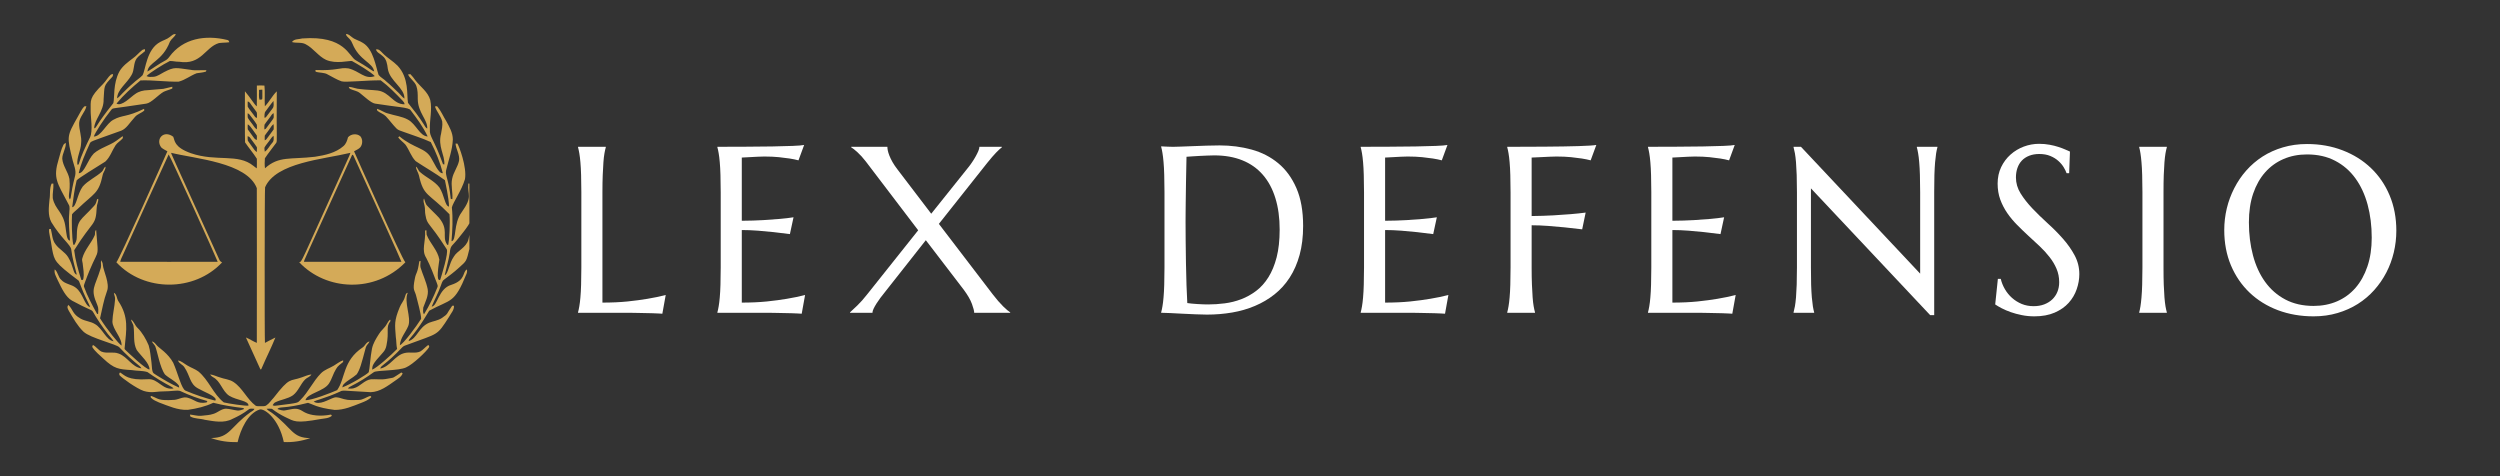 <svg xmlns="http://www.w3.org/2000/svg" xmlns:xlink="http://www.w3.org/1999/xlink" width="1050" zoomAndPan="magnify" viewBox="0 0 787.5 150" height="200" preserveAspectRatio="xMidYMid meet" version="1.0"><rect x="0" y="0" width="787.5" height="150" fill="#333333" stroke="none"/><defs><g/><clipPath id="4c856b7d70"><path d="M 15 10.562 L 147.859 10.562 L 147.859 140 L 15 140 Z M 15 10.562 " clip-rule="nonzero"/></clipPath></defs><g fill="#ffffff" fill-opacity="1"><g transform="translate(176.859, 98.523)"><g><path d="M 12.906 -3.203 C 15.77 -3.203 18.406 -3.32 20.812 -3.562 C 23.219 -3.812 25.32 -4.094 27.125 -4.406 C 29.207 -4.75 31.113 -5.148 32.844 -5.609 L 31.781 0.297 C 31.488 0.266 31.051 0.238 30.469 0.219 C 29.883 0.195 29.234 0.172 28.516 0.141 C 27.805 0.117 27.055 0.102 26.266 0.094 C 25.473 0.082 24.723 0.066 24.016 0.047 C 23.316 0.035 22.691 0.023 22.141 0.016 C 21.598 0.004 21.203 0 20.953 0 L 5.219 0 L 5.219 -0.141 C 5.363 -0.648 5.5 -1.281 5.625 -2.031 C 5.758 -2.789 5.875 -3.727 5.969 -4.844 C 6.07 -5.969 6.145 -7.301 6.188 -8.844 C 6.238 -10.383 6.266 -12.188 6.266 -14.25 L 6.266 -37.984 C 6.266 -40.047 6.238 -41.848 6.188 -43.391 C 6.145 -44.941 6.07 -46.281 5.969 -47.406 C 5.875 -48.539 5.758 -49.484 5.625 -50.234 C 5.5 -50.984 5.363 -51.613 5.219 -52.125 L 5.219 -52.281 L 13.969 -52.281 L 13.969 -52.125 C 13.82 -51.613 13.68 -50.984 13.547 -50.234 C 13.41 -49.484 13.301 -48.539 13.219 -47.406 C 13.133 -46.281 13.062 -44.941 13 -43.391 C 12.938 -41.848 12.906 -40.047 12.906 -37.984 Z M 12.906 -3.203 "/></g></g></g><g fill="#ffffff" fill-opacity="1"><g transform="translate(220.758, 98.523)"><g><path d="M 5.219 -52.281 C 8.25 -52.281 11.266 -52.289 14.266 -52.312 C 17.266 -52.332 20.016 -52.359 22.516 -52.391 C 25.023 -52.43 27.164 -52.488 28.938 -52.562 C 30.719 -52.633 31.922 -52.734 32.547 -52.859 L 30.766 -48.016 C 29.961 -48.234 29.023 -48.426 27.953 -48.594 C 27.035 -48.738 25.91 -48.879 24.578 -49.016 C 23.254 -49.148 21.734 -49.219 20.016 -49.219 C 19.43 -49.219 18.734 -49.195 17.922 -49.156 C 17.109 -49.125 16.32 -49.082 15.562 -49.031 C 14.688 -48.977 13.801 -48.93 12.906 -48.891 L 12.906 -28.984 C 15.406 -29.004 17.66 -29.07 19.672 -29.188 C 21.691 -29.312 23.41 -29.438 24.828 -29.562 C 26.473 -29.707 27.93 -29.879 29.203 -30.078 L 28.062 -24.781 C 26.383 -25 24.672 -25.207 22.922 -25.406 C 21.422 -25.57 19.781 -25.723 18 -25.859 C 16.227 -25.992 14.531 -26.062 12.906 -26.062 L 12.906 -3.203 C 15.77 -3.203 18.406 -3.32 20.812 -3.562 C 23.219 -3.812 25.32 -4.094 27.125 -4.406 C 29.207 -4.75 31.113 -5.148 32.844 -5.609 L 31.781 0.297 C 31.488 0.266 31.051 0.238 30.469 0.219 C 29.883 0.195 29.234 0.172 28.516 0.141 C 27.805 0.117 27.055 0.102 26.266 0.094 C 25.473 0.082 24.723 0.066 24.016 0.047 C 23.316 0.035 22.691 0.023 22.141 0.016 C 21.598 0.004 21.203 0 20.953 0 L 5.219 0 L 5.219 -0.141 C 5.363 -0.648 5.5 -1.281 5.625 -2.031 C 5.758 -2.789 5.875 -3.727 5.969 -4.844 C 6.07 -5.969 6.145 -7.301 6.188 -8.844 C 6.238 -10.383 6.266 -12.188 6.266 -14.25 L 6.266 -37.984 C 6.266 -40.047 6.238 -41.848 6.188 -43.391 C 6.145 -44.941 6.07 -46.281 5.969 -47.406 C 5.875 -48.539 5.758 -49.484 5.625 -50.234 C 5.5 -50.984 5.363 -51.613 5.219 -52.125 Z M 5.219 -52.281 "/></g></g></g><g fill="#ffffff" fill-opacity="1"><g transform="translate(266.916, 98.523)"><g><path d="M 24.719 -22.859 L 11.812 -6.484 C 11.32 -5.898 10.848 -5.297 10.391 -4.672 C 9.93 -4.055 9.52 -3.457 9.156 -2.875 C 8.789 -2.289 8.488 -1.75 8.25 -1.25 C 8.02 -0.758 7.906 -0.344 7.906 0 L 0.844 0 L 0.844 -0.141 C 1.375 -0.609 2.129 -1.316 3.109 -2.266 C 4.098 -3.211 5.148 -4.398 6.266 -5.828 L 22.312 -25.984 L 5.828 -47.641 C 4.93 -48.805 4.047 -49.785 3.172 -50.578 C 2.297 -51.367 1.641 -51.883 1.203 -52.125 L 1.203 -52.281 L 12.609 -52.281 C 12.609 -51.988 12.648 -51.609 12.734 -51.141 C 12.828 -50.68 12.992 -50.141 13.234 -49.516 C 13.473 -48.898 13.805 -48.211 14.234 -47.453 C 14.66 -46.703 15.211 -45.891 15.891 -45.016 L 26.422 -31.203 L 38.062 -45.75 C 38.5 -46.281 38.926 -46.863 39.344 -47.5 C 39.77 -48.133 40.145 -48.75 40.469 -49.344 C 40.801 -49.938 41.07 -50.488 41.281 -51 C 41.488 -51.508 41.594 -51.938 41.594 -52.281 L 48.672 -52.281 L 48.672 -52.125 C 48.422 -51.938 48.148 -51.707 47.859 -51.438 C 47.566 -51.164 47.234 -50.836 46.859 -50.453 C 46.484 -50.066 46.062 -49.602 45.594 -49.062 C 45.133 -48.531 44.613 -47.898 44.031 -47.172 L 28.828 -28 L 45.828 -5.766 C 46.992 -4.254 48.078 -3.004 49.078 -2.016 C 50.086 -1.035 50.828 -0.41 51.297 -0.141 L 51.297 0 L 39.953 0 C 39.953 -0.562 39.719 -1.484 39.25 -2.766 C 38.789 -4.055 37.93 -5.551 36.672 -7.25 Z M 24.719 -22.859 "/></g></g></g><g fill="#ffffff" fill-opacity="1"><g transform="translate(328.605, 98.523)"><g/></g></g><g fill="#ffffff" fill-opacity="1"><g transform="translate(360.546, 98.523)"><g><path d="M 13.203 -49.141 C 13.148 -46.422 13.098 -43.785 13.047 -41.234 C 13.023 -40.141 13.008 -39.02 13 -37.875 C 12.988 -36.727 12.973 -35.602 12.953 -34.5 C 12.941 -33.395 12.93 -32.336 12.922 -31.328 C 12.91 -30.316 12.906 -29.426 12.906 -28.656 C 12.906 -27.02 12.914 -25.047 12.938 -22.734 C 12.969 -20.43 13 -18.066 13.031 -15.641 C 13.07 -13.211 13.129 -10.879 13.203 -8.641 C 13.273 -6.398 13.359 -4.539 13.453 -3.062 C 13.797 -3.008 14.25 -2.953 14.812 -2.891 C 15.383 -2.836 15.988 -2.789 16.625 -2.75 C 17.258 -2.719 17.879 -2.688 18.484 -2.656 C 19.086 -2.633 19.598 -2.625 20.016 -2.625 C 21.711 -2.625 23.453 -2.738 25.234 -2.969 C 27.023 -3.195 28.754 -3.629 30.422 -4.266 C 32.086 -4.898 33.656 -5.77 35.125 -6.875 C 36.594 -7.977 37.879 -9.406 38.984 -11.156 C 40.086 -12.906 40.957 -15.008 41.594 -17.469 C 42.227 -19.938 42.547 -22.848 42.547 -26.203 C 42.547 -29.922 42.094 -33.234 41.188 -36.141 C 40.289 -39.047 38.973 -41.492 37.234 -43.484 C 35.492 -45.484 33.344 -47 30.781 -48.031 C 28.219 -49.062 25.27 -49.578 21.938 -49.578 C 21.281 -49.578 20.539 -49.555 19.719 -49.516 C 18.895 -49.484 18.078 -49.445 17.266 -49.406 C 16.453 -49.375 15.688 -49.328 14.969 -49.266 C 14.25 -49.203 13.66 -49.16 13.203 -49.141 Z M 5.219 -52.422 C 5.77 -52.398 6.289 -52.375 6.781 -52.344 C 7.195 -52.32 7.625 -52.305 8.062 -52.297 C 8.5 -52.285 8.848 -52.281 9.109 -52.281 C 9.578 -52.281 10.348 -52.301 11.422 -52.344 C 12.504 -52.395 13.738 -52.441 15.125 -52.484 C 16.508 -52.535 17.945 -52.586 19.438 -52.641 C 20.938 -52.691 22.344 -52.719 23.656 -52.719 C 27.176 -52.719 30.531 -52.281 33.719 -51.406 C 36.906 -50.531 39.703 -49.094 42.109 -47.094 C 44.516 -45.102 46.422 -42.488 47.828 -39.25 C 49.234 -36.02 49.938 -32.051 49.938 -27.344 C 49.938 -23.957 49.566 -20.914 48.828 -18.219 C 48.086 -15.531 47.047 -13.148 45.703 -11.078 C 44.367 -9.016 42.77 -7.25 40.906 -5.781 C 39.051 -4.312 37 -3.102 34.75 -2.156 C 32.508 -1.207 30.113 -0.516 27.562 -0.078 C 25.008 0.359 22.367 0.578 19.641 0.578 C 18.672 0.578 17.5 0.547 16.125 0.484 C 14.758 0.43 13.383 0.367 12 0.297 C 10.613 0.223 9.305 0.156 8.078 0.094 C 6.848 0.031 5.895 0 5.219 0 L 5.219 -0.141 C 5.363 -0.648 5.5 -1.281 5.625 -2.031 C 5.758 -2.789 5.875 -3.727 5.969 -4.844 C 6.07 -5.969 6.145 -7.301 6.188 -8.844 C 6.238 -10.383 6.266 -12.188 6.266 -14.25 L 6.266 -37.984 C 6.266 -40.047 6.238 -41.859 6.188 -43.422 C 6.145 -44.992 6.07 -46.344 5.969 -47.469 C 5.875 -48.602 5.758 -49.562 5.625 -50.344 C 5.5 -51.125 5.363 -51.77 5.219 -52.281 Z M 5.219 -52.422 "/></g></g></g><g fill="#ffffff" fill-opacity="1"><g transform="translate(423.401, 98.523)"><g><path d="M 5.219 -52.281 C 8.25 -52.281 11.266 -52.289 14.266 -52.312 C 17.266 -52.332 20.016 -52.359 22.516 -52.391 C 25.023 -52.43 27.164 -52.488 28.938 -52.562 C 30.719 -52.633 31.922 -52.734 32.547 -52.859 L 30.766 -48.016 C 29.961 -48.234 29.023 -48.426 27.953 -48.594 C 27.035 -48.738 25.91 -48.879 24.578 -49.016 C 23.254 -49.148 21.734 -49.219 20.016 -49.219 C 19.43 -49.219 18.734 -49.195 17.922 -49.156 C 17.109 -49.125 16.32 -49.082 15.562 -49.031 C 14.688 -48.977 13.801 -48.93 12.906 -48.891 L 12.906 -28.984 C 15.406 -29.004 17.66 -29.07 19.672 -29.188 C 21.691 -29.312 23.41 -29.438 24.828 -29.562 C 26.473 -29.707 27.93 -29.879 29.203 -30.078 L 28.062 -24.781 C 26.383 -25 24.672 -25.207 22.922 -25.406 C 21.422 -25.57 19.781 -25.723 18 -25.859 C 16.227 -25.992 14.531 -26.062 12.906 -26.062 L 12.906 -3.203 C 15.77 -3.203 18.406 -3.32 20.812 -3.562 C 23.219 -3.812 25.32 -4.094 27.125 -4.406 C 29.207 -4.75 31.113 -5.148 32.844 -5.609 L 31.781 0.297 C 31.488 0.266 31.051 0.238 30.469 0.219 C 29.883 0.195 29.234 0.172 28.516 0.141 C 27.805 0.117 27.055 0.102 26.266 0.094 C 25.473 0.082 24.723 0.066 24.016 0.047 C 23.316 0.035 22.691 0.023 22.141 0.016 C 21.598 0.004 21.203 0 20.953 0 L 5.219 0 L 5.219 -0.141 C 5.363 -0.648 5.5 -1.281 5.625 -2.031 C 5.758 -2.789 5.875 -3.727 5.969 -4.844 C 6.07 -5.969 6.145 -7.301 6.188 -8.844 C 6.238 -10.383 6.266 -12.188 6.266 -14.25 L 6.266 -37.984 C 6.266 -40.047 6.238 -41.848 6.188 -43.391 C 6.145 -44.941 6.07 -46.281 5.969 -47.406 C 5.875 -48.539 5.758 -49.484 5.625 -50.234 C 5.5 -50.984 5.363 -51.613 5.219 -52.125 Z M 5.219 -52.281 "/></g></g></g><g fill="#ffffff" fill-opacity="1"><g transform="translate(469.56, 98.523)"><g><path d="M 12.906 -14.25 C 12.906 -12.188 12.938 -10.383 13 -8.844 C 13.062 -7.301 13.133 -5.969 13.219 -4.844 C 13.301 -3.727 13.41 -2.789 13.547 -2.031 C 13.68 -1.281 13.82 -0.648 13.969 -0.141 L 13.969 0 L 5.219 0 L 5.219 -0.141 C 5.363 -0.648 5.5 -1.281 5.625 -2.031 C 5.758 -2.789 5.875 -3.727 5.969 -4.844 C 6.07 -5.969 6.145 -7.301 6.188 -8.844 C 6.238 -10.383 6.266 -12.188 6.266 -14.25 L 6.266 -37.984 C 6.266 -40.047 6.238 -41.848 6.188 -43.391 C 6.145 -44.941 6.07 -46.281 5.969 -47.406 C 5.875 -48.539 5.758 -49.484 5.625 -50.234 C 5.5 -50.984 5.363 -51.613 5.219 -52.125 L 5.219 -52.281 C 7.227 -52.281 9.266 -52.285 11.328 -52.297 C 13.398 -52.305 15.406 -52.316 17.344 -52.328 C 19.289 -52.336 21.141 -52.359 22.891 -52.391 C 24.641 -52.43 26.219 -52.469 27.625 -52.5 C 29.039 -52.539 30.234 -52.594 31.203 -52.656 C 32.172 -52.719 32.863 -52.785 33.281 -52.859 L 31.5 -48.016 C 30.695 -48.234 29.758 -48.426 28.688 -48.594 C 27.758 -48.738 26.633 -48.879 25.312 -49.016 C 23.988 -49.148 22.461 -49.219 20.734 -49.219 C 20.148 -49.219 19.422 -49.195 18.547 -49.156 C 17.68 -49.125 16.82 -49.082 15.969 -49.031 C 15 -48.977 13.977 -48.93 12.906 -48.891 L 12.906 -30.469 C 15.406 -30.5 17.695 -30.57 19.781 -30.688 C 21.875 -30.812 23.676 -30.938 25.188 -31.062 C 26.938 -31.207 28.516 -31.375 29.922 -31.562 L 28.828 -26.281 C 27.004 -26.5 25.16 -26.707 23.297 -26.906 C 21.691 -27.07 19.961 -27.223 18.109 -27.359 C 16.266 -27.492 14.531 -27.562 12.906 -27.562 Z M 12.906 -14.25 "/></g></g></g><g fill="#ffffff" fill-opacity="1"><g transform="translate(513.896, 98.523)"><g><path d="M 5.219 -52.281 C 8.25 -52.281 11.266 -52.289 14.266 -52.312 C 17.266 -52.332 20.016 -52.359 22.516 -52.391 C 25.023 -52.43 27.164 -52.488 28.938 -52.562 C 30.719 -52.633 31.922 -52.734 32.547 -52.859 L 30.766 -48.016 C 29.961 -48.234 29.023 -48.426 27.953 -48.594 C 27.035 -48.738 25.91 -48.879 24.578 -49.016 C 23.254 -49.148 21.734 -49.219 20.016 -49.219 C 19.43 -49.219 18.734 -49.195 17.922 -49.156 C 17.109 -49.125 16.32 -49.082 15.562 -49.031 C 14.688 -48.977 13.801 -48.93 12.906 -48.891 L 12.906 -28.984 C 15.406 -29.004 17.66 -29.07 19.672 -29.188 C 21.691 -29.312 23.41 -29.438 24.828 -29.562 C 26.473 -29.707 27.93 -29.879 29.203 -30.078 L 28.062 -24.781 C 26.383 -25 24.672 -25.207 22.922 -25.406 C 21.422 -25.57 19.781 -25.723 18 -25.859 C 16.227 -25.992 14.531 -26.062 12.906 -26.062 L 12.906 -3.203 C 15.77 -3.203 18.406 -3.32 20.812 -3.562 C 23.219 -3.812 25.32 -4.094 27.125 -4.406 C 29.207 -4.75 31.113 -5.148 32.844 -5.609 L 31.781 0.297 C 31.488 0.266 31.051 0.238 30.469 0.219 C 29.883 0.195 29.234 0.172 28.516 0.141 C 27.805 0.117 27.055 0.102 26.266 0.094 C 25.473 0.082 24.723 0.066 24.016 0.047 C 23.316 0.035 22.691 0.023 22.141 0.016 C 21.598 0.004 21.203 0 20.953 0 L 5.219 0 L 5.219 -0.141 C 5.363 -0.648 5.5 -1.281 5.625 -2.031 C 5.758 -2.789 5.875 -3.727 5.969 -4.844 C 6.07 -5.969 6.145 -7.301 6.188 -8.844 C 6.238 -10.383 6.266 -12.188 6.266 -14.25 L 6.266 -37.984 C 6.266 -40.047 6.238 -41.848 6.188 -43.391 C 6.145 -44.941 6.07 -46.281 5.969 -47.406 C 5.875 -48.539 5.758 -49.484 5.625 -50.234 C 5.5 -50.984 5.363 -51.613 5.219 -52.125 Z M 5.219 -52.281 "/></g></g></g><g fill="#ffffff" fill-opacity="1"><g transform="translate(560.054, 98.523)"><g><path d="M 7.25 -52.281 L 44.797 -12.328 L 44.797 -37.984 C 44.797 -40.047 44.77 -41.848 44.719 -43.391 C 44.676 -44.941 44.602 -46.281 44.5 -47.406 C 44.406 -48.539 44.289 -49.484 44.156 -50.234 C 44.031 -50.984 43.895 -51.613 43.75 -52.125 L 43.75 -52.281 L 50.234 -52.281 L 50.234 -52.125 C 50.086 -51.613 49.953 -50.984 49.828 -50.234 C 49.711 -49.484 49.602 -48.539 49.5 -47.406 C 49.406 -46.281 49.332 -44.941 49.281 -43.391 C 49.238 -41.848 49.219 -40.047 49.219 -37.984 L 49.219 0.734 L 47.938 0.734 L 10.391 -39.188 L 10.391 -14.25 C 10.391 -12.188 10.41 -10.383 10.453 -8.844 C 10.504 -7.301 10.578 -5.969 10.672 -4.844 C 10.773 -3.727 10.883 -2.789 11 -2.031 C 11.125 -1.281 11.258 -0.648 11.406 -0.141 L 11.406 0 L 4.922 0 L 4.922 -0.141 C 5.066 -0.648 5.207 -1.281 5.344 -2.031 C 5.477 -2.789 5.594 -3.727 5.688 -4.844 C 5.781 -5.969 5.852 -7.301 5.906 -8.844 C 5.957 -10.383 5.984 -12.188 5.984 -14.25 L 5.984 -37.984 C 5.984 -40.047 5.957 -41.848 5.906 -43.391 C 5.852 -44.941 5.781 -46.281 5.688 -47.406 C 5.594 -48.539 5.477 -49.484 5.344 -50.234 C 5.207 -50.984 5.066 -51.613 4.922 -52.125 L 4.922 -52.281 Z M 7.25 -52.281 "/></g></g></g><g fill="#ffffff" fill-opacity="1"><g transform="translate(624.769, 98.523)"><g><path d="M 27.016 -43.969 L 26.203 -43.969 C 26.016 -44.52 25.707 -45.148 25.281 -45.859 C 24.852 -46.566 24.289 -47.227 23.594 -47.844 C 22.906 -48.469 22.066 -48.984 21.078 -49.391 C 20.098 -49.805 18.941 -50.016 17.609 -50.016 C 16.422 -50.016 15.363 -49.832 14.438 -49.469 C 13.508 -49.102 12.734 -48.594 12.109 -47.938 C 11.492 -47.281 11.031 -46.5 10.719 -45.594 C 10.406 -44.695 10.25 -43.703 10.25 -42.609 C 10.25 -40.859 10.738 -39.188 11.719 -37.594 C 12.707 -36.008 13.941 -34.438 15.422 -32.875 C 16.898 -31.32 18.5 -29.766 20.219 -28.203 C 21.945 -26.648 23.551 -25.035 25.031 -23.359 C 26.52 -21.68 27.754 -19.926 28.734 -18.094 C 29.723 -16.258 30.219 -14.285 30.219 -12.172 C 30.219 -10.598 29.941 -9.016 29.391 -7.422 C 28.848 -5.828 28.004 -4.395 26.859 -3.125 C 25.723 -1.863 24.254 -0.836 22.453 -0.047 C 20.648 0.734 18.516 1.125 16.047 1.125 C 14.66 1.125 13.336 0.992 12.078 0.734 C 10.828 0.484 9.672 0.172 8.609 -0.203 C 7.555 -0.578 6.609 -0.984 5.766 -1.422 C 4.93 -1.859 4.25 -2.258 3.719 -2.625 L 4.562 -10.688 L 5.469 -10.688 C 5.738 -9.539 6.176 -8.453 6.781 -7.422 C 7.383 -6.391 8.129 -5.477 9.016 -4.688 C 9.91 -3.895 10.926 -3.258 12.062 -2.781 C 13.207 -2.312 14.461 -2.078 15.828 -2.078 C 17.066 -2.078 18.176 -2.266 19.156 -2.641 C 20.133 -3.016 20.977 -3.535 21.688 -4.203 C 22.395 -4.879 22.938 -5.676 23.312 -6.594 C 23.688 -7.52 23.875 -8.531 23.875 -9.625 C 23.875 -11.156 23.594 -12.57 23.031 -13.875 C 22.477 -15.176 21.742 -16.406 20.828 -17.562 C 19.922 -18.727 18.891 -19.859 17.734 -20.953 C 16.578 -22.047 15.391 -23.145 14.172 -24.25 C 12.961 -25.363 11.781 -26.504 10.625 -27.672 C 9.469 -28.836 8.43 -30.082 7.516 -31.406 C 6.609 -32.727 5.875 -34.148 5.312 -35.672 C 4.758 -37.191 4.484 -38.863 4.484 -40.688 C 4.484 -42.602 4.852 -44.332 5.594 -45.875 C 6.332 -47.414 7.316 -48.734 8.547 -49.828 C 9.773 -50.922 11.164 -51.758 12.719 -52.344 C 14.281 -52.926 15.883 -53.219 17.531 -53.219 C 18.75 -53.219 19.867 -53.117 20.891 -52.922 C 21.91 -52.734 22.828 -52.504 23.641 -52.234 C 24.453 -51.973 25.16 -51.707 25.766 -51.438 C 26.379 -51.164 26.879 -50.945 27.266 -50.781 Z M 27.016 -43.969 "/></g></g></g><g fill="#ffffff" fill-opacity="1"><g transform="translate(668.303, 98.523)"><g><path d="M 5.547 -0.141 C 5.691 -0.648 5.82 -1.281 5.938 -2.031 C 6.062 -2.789 6.172 -3.727 6.266 -4.844 C 6.367 -5.969 6.441 -7.301 6.484 -8.844 C 6.535 -10.383 6.562 -12.188 6.562 -14.25 L 6.562 -37.984 C 6.562 -40.047 6.535 -41.848 6.484 -43.391 C 6.441 -44.941 6.367 -46.281 6.266 -47.406 C 6.172 -48.539 6.062 -49.484 5.938 -50.234 C 5.82 -50.984 5.691 -51.613 5.547 -52.125 L 5.547 -52.281 L 14.25 -52.281 L 14.25 -52.125 C 14.102 -51.613 13.961 -50.984 13.828 -50.234 C 13.703 -49.484 13.594 -48.539 13.5 -47.406 C 13.414 -46.281 13.344 -44.941 13.281 -43.391 C 13.227 -41.848 13.203 -40.047 13.203 -37.984 L 13.203 -14.25 C 13.203 -12.188 13.227 -10.383 13.281 -8.844 C 13.344 -7.301 13.414 -5.969 13.5 -4.844 C 13.594 -3.727 13.703 -2.789 13.828 -2.031 C 13.961 -1.281 14.102 -0.648 14.25 -0.141 L 14.25 0 L 5.547 0 Z M 5.547 -0.141 "/></g></g></g><g fill="#ffffff" fill-opacity="1"><g transform="translate(697.656, 98.523)"><g><path d="M 29.047 -53.156 C 33.109 -53.156 36.859 -52.488 40.297 -51.156 C 43.734 -49.832 46.703 -47.973 49.203 -45.578 C 51.711 -43.191 53.672 -40.32 55.078 -36.969 C 56.484 -33.613 57.188 -29.906 57.188 -25.844 C 57.188 -23.531 56.922 -21.254 56.391 -19.016 C 55.859 -16.785 55.078 -14.676 54.047 -12.688 C 53.016 -10.695 51.742 -8.852 50.234 -7.156 C 48.723 -5.469 47 -4.008 45.062 -2.781 C 43.133 -1.562 41.004 -0.609 38.672 0.078 C 36.336 0.773 33.82 1.125 31.125 1.125 C 27.07 1.125 23.328 0.477 19.891 -0.812 C 16.453 -2.113 13.477 -3.957 10.969 -6.344 C 8.469 -8.727 6.508 -11.586 5.094 -14.922 C 3.688 -18.266 2.984 -21.977 2.984 -26.062 C 2.984 -28.375 3.25 -30.645 3.781 -32.875 C 4.32 -35.113 5.109 -37.238 6.141 -39.25 C 7.172 -41.27 8.43 -43.125 9.922 -44.812 C 11.422 -46.508 13.133 -47.977 15.062 -49.219 C 17 -50.457 19.141 -51.422 21.484 -52.109 C 23.828 -52.805 26.348 -53.156 29.047 -53.156 Z M 31.125 -2.156 C 33.82 -2.156 36.289 -2.641 38.531 -3.609 C 40.77 -4.578 42.695 -5.984 44.312 -7.828 C 45.926 -9.68 47.18 -11.938 48.078 -14.594 C 48.984 -17.258 49.438 -20.281 49.438 -23.656 C 49.438 -27.395 49.004 -30.863 48.141 -34.062 C 47.273 -37.258 45.988 -40.031 44.281 -42.375 C 42.582 -44.719 40.461 -46.551 37.922 -47.875 C 35.391 -49.207 32.43 -49.875 29.047 -49.875 C 26.348 -49.875 23.879 -49.391 21.641 -48.422 C 19.41 -47.461 17.488 -46.07 15.875 -44.25 C 14.258 -42.426 13 -40.191 12.094 -37.547 C 11.195 -34.898 10.75 -31.883 10.75 -28.5 C 10.75 -24.781 11.176 -21.312 12.031 -18.094 C 12.883 -14.875 14.16 -12.086 15.859 -9.734 C 17.555 -7.379 19.68 -5.523 22.234 -4.172 C 24.785 -2.828 27.75 -2.156 31.125 -2.156 Z M 31.125 -2.156 "/></g></g></g><g clip-path="url(#4c856b7d70)"><path fill="#d4aa58" d="M 53.426 11.688 C 54.035 11.281 54.566 10.566 55.391 10.77 C 54.969 11.691 54.02 12.199 53.547 13.078 C 51.133 19.395 46.672 19.59 46.438 22.543 C 48.273 21.473 49.969 20.168 51.859 19.176 C 52.469 18.895 52.973 18.434 53.352 17.883 C 57.621 12.09 64.637 10.895 71.633 12.598 C 72.016 12.645 72.133 12.984 72.223 13.309 C 71.137 13.461 70.035 13.41 68.953 13.57 C 64.617 14.848 63.449 20.578 56.434 19.449 C 55.449 19.48 54.488 19.195 53.508 19.211 C 51.398 20.25 47.141 22.926 46.148 23.965 C 46.852 24.344 47.668 24.23 48.434 24.191 C 49.637 24.043 50.594 23.266 51.641 22.734 C 55.102 20.93 55.328 21.402 59.969 21.98 C 61.633 22.316 63.336 22.027 65.016 22.117 C 64.98 22.219 64.918 22.43 64.887 22.535 C 63.941 22.867 62.934 22.91 61.957 23.07 C 59.992 23.805 58.316 25.219 56.266 25.719 C 52.258 25.805 48.27 25.184 44.266 25.328 C 41.551 27.543 38.941 29.914 36.699 32.621 C 38.344 33.672 41.238 30.469 42.57 29.625 C 43.719 28.777 45.148 28.43 46.555 28.402 C 53.695 27.773 49.863 28.281 54.285 27.32 C 54.281 27.457 54.277 27.734 54.273 27.875 C 53.402 28.297 52.445 28.492 51.574 28.902 C 49.961 29.781 47.645 32.441 46.07 32.645 C 34.332 34.453 35.723 33.875 35.004 34.664 C 32.73 37.457 29.867 41.914 29.551 43.012 C 31.902 42.973 33.449 38.891 35.727 37.723 C 38.582 36.129 39.863 36.992 45.387 34.273 C 45.402 34.406 45.438 34.676 45.449 34.809 C 44.594 35.602 43.375 35.887 42.578 36.766 C 40.727 38.797 39.848 40.504 38.184 41.164 C 27.887 44.898 28.668 44.348 28.16 45.496 C 26.832 48.434 25.531 51.418 24.793 54.562 C 26.578 54.629 27.543 50.402 29.551 48.344 C 31.645 46.535 34.438 45.91 36.668 44.32 C 37.344 43.852 37.977 43.332 38.652 42.871 C 38.672 43.148 38.801 43.473 38.551 43.688 C 37.898 44.438 36.969 44.914 36.41 45.754 C 35.297 47.434 34.695 49.496 33.18 50.891 C 30.348 52.719 24.816 56.008 24.145 56.82 C 23.465 59.598 23.086 62.441 22.734 65.277 C 24.117 65.109 24.301 61.109 26.078 58.73 C 27.793 56.805 30.238 55.781 32.121 54.051 C 32.598 53.609 32.629 52.836 33.234 52.508 C 33.309 53.477 32.531 54.191 32.352 55.102 C 31.082 61.098 29.801 60.652 24.387 65.875 C 23.828 66.43 23.145 66.863 22.691 67.516 C 22.539 69.344 22.609 74.961 23.094 77.105 L 23.438 77.105 C 23.84 76.41 24.195 75.637 24.176 74.812 C 24.207 69.016 25.312 69.66 29.551 64.945 C 30.188 64.387 30.387 63.543 30.578 62.758 C 30.668 62.73 30.844 62.672 30.938 62.645 C 31.051 63.582 30.473 64.402 30.473 65.324 C 30.168 71.402 29.438 69.062 23.367 78.824 C 23.73 81.957 24.602 85.023 25.57 88.023 C 25.633 88.41 26.262 88.195 26.242 87.863 C 26.582 86.254 26.195 84.621 26.047 83.016 C 25.992 82.457 25.715 81.883 25.938 81.324 C 26.672 78.668 28.699 76.66 29.809 74.188 C 30.09 73.645 29.715 72.785 30.293 72.453 C 31.137 83.184 31.254 76.527 26.656 89.219 C 26.559 89.57 26.352 89.934 26.453 90.305 C 27.52 93.285 29.031 96.082 30.562 98.84 C 30.648 98.867 30.812 98.918 30.895 98.945 C 30.98 98.016 31.078 97.027 30.68 96.156 C 28.352 90.758 29.785 90.859 31.762 84.367 C 31.973 83.574 31.66 82.762 31.852 81.969 C 32.148 82.414 32.387 82.91 32.395 83.457 C 32.523 85.305 34.715 89.352 33.672 91.797 C 32.66 94.539 32.172 97.434 31.516 100.27 C 33.801 103.945 37.348 108.23 38.281 108.863 C 38.516 106.512 35.488 103.805 35.406 101.309 C 35.461 98.973 36.105 96.688 36.242 94.359 C 36.344 93.617 35.949 92.953 35.871 92.234 C 36.844 92.684 36.73 94 37.254 94.812 C 40.656 99.883 39.789 103.949 39.293 109.238 C 39.297 109.531 39.117 109.91 39.402 110.129 C 40.262 110.984 45.961 116.426 47.105 116.398 C 47.133 114.395 44.297 111.984 43.078 110.266 C 41.859 107.973 42.434 105.297 42.07 102.832 C 42.02 102.031 41.34 101.449 41.309 100.645 C 42.234 101.316 42.504 102.512 43.324 103.281 C 44.875 104.824 45.953 106.77 46.82 108.762 C 47.363 110.5 47.43 112.332 47.711 114.117 C 47.957 118.008 48.164 117.316 49.27 118.168 C 51.578 119.609 53.938 121.012 56.441 122.102 C 56.371 121.828 56.422 121.5 56.223 121.281 C 55.047 119.891 53.301 119.18 51.973 117.969 C 50.367 115.77 49.566 110.676 48.902 109.078 C 48.602 108.539 48.137 108.121 47.836 107.578 C 48.613 107.645 49.004 108.379 49.488 108.887 C 50.055 109.57 52.953 111.293 54.574 114.285 C 56.062 117.609 57.172 122.555 58.453 123.062 C 61.488 124.352 64.629 125.414 67.836 126.207 C 67.867 126.078 67.93 125.82 67.965 125.695 C 67.156 124.41 64.621 123.625 62.297 122.312 C 59.75 120.883 59.918 118.387 58.07 115.664 C 57.551 114.824 56.391 114.551 56.074 113.559 C 57.219 113.719 58.043 114.605 59.027 115.133 C 60.129 115.812 61.383 116.211 62.438 116.965 C 65.762 119.676 67.125 124.086 70.492 126.754 C 71.852 127.102 77.309 127.945 78.289 127.77 C 78.27 126.148 74.75 126.188 72.184 124.652 C 69.961 123.176 69.52 120.039 67.09 118.801 C 66.723 118.59 66.395 118.312 66.172 117.949 C 67.23 118.035 68.184 118.582 69.195 118.859 C 70.637 119.402 72.266 119.465 73.57 120.34 C 76.457 122.277 77.785 125.754 80.562 127.816 C 81.031 128.039 81.586 127.914 82.09 127.957 C 82.699 127.902 83.406 128.09 83.922 127.676 C 84.844 127.078 85.402 126.098 86.168 125.336 C 91.426 118.547 91.199 120.266 95.035 118.875 C 96.043 118.539 97.023 118.059 98.09 117.949 C 97.688 118.738 96.715 118.91 96.121 119.516 C 94.633 121.016 93.996 123.203 92.285 124.512 C 90.625 125.668 88.523 125.828 86.742 126.719 C 86.332 126.879 86.117 127.273 85.887 127.617 C 86.363 128.004 86.969 127.715 87.52 127.715 C 94.477 126.871 93.676 126.887 94.613 126.008 C 97.16 123.504 98.594 120.109 101.113 117.582 C 102.246 116.43 103.836 115.988 105.18 115.164 C 106.152 114.605 107.016 113.844 108.098 113.5 C 108.094 113.637 108.082 113.906 108.074 114.039 C 107.254 114.688 106.348 115.305 105.848 116.254 C 104.949 117.676 104.57 119.363 103.648 120.77 C 102.098 123.262 96.711 123.938 96.223 126.039 C 98.035 126.199 104.422 123.676 106.199 122.891 C 108.855 119.152 107.906 113.695 114.207 109.461 C 115.035 108.93 115.34 107.699 116.41 107.57 C 116.117 108.262 115.41 108.703 115.223 109.445 C 113.816 114.734 113.418 116.32 112.367 117.91 C 111.074 119.094 109.391 119.793 108.203 121.102 C 107.973 121.355 107.914 121.703 107.824 122.023 C 110.367 121.133 115.648 117.918 116.16 117.238 C 116.461 116.242 116.645 112.465 117.172 109.836 C 117.527 108.125 118.48 106.617 119.406 105.16 C 120.082 104.043 121.207 103.27 121.82 102.105 C 122.09 101.574 122.426 101.066 122.879 100.672 C 122.918 100.773 122.988 100.977 123.023 101.082 C 121.375 103.215 122.691 104.246 121.734 108.812 C 121.586 109.645 121.219 110.434 120.633 111.047 C 117.148 114.855 117.312 115.203 117.227 116.43 C 118.637 115.988 123.242 111.82 125.086 109.926 C 124.801 108.668 124.891 107.371 124.676 106.102 C 124.41 102.32 124.074 101.164 125.918 96.758 C 126.336 95.676 127.191 94.816 127.492 93.688 C 127.727 93.16 127.734 92.332 128.441 92.223 C 127.137 95.199 129.641 99.961 128.609 102.672 C 127.77 104.707 126.098 106.457 125.949 108.738 C 127.07 108.363 131.188 102.766 132.656 100.441 C 132.719 99.082 131.371 94.398 131.25 93.809 C 130.641 90.957 129.832 91.934 130.699 87.641 C 131.094 85.688 131.52 86.277 132.07 82.32 C 132.176 82.281 132.387 82.207 132.492 82.172 C 132.492 82.863 132.297 83.566 132.465 84.254 C 133.176 86.543 134.258 88.723 134.723 91.086 C 135.062 93.141 133.988 95.023 133.324 96.891 C 133.281 97.586 133.121 98.402 133.562 99.004 C 135.227 96.309 136.613 93.449 137.781 90.504 C 138.039 90.043 137.719 89.559 137.594 89.113 C 136.574 86.469 135.613 83.793 134.289 81.285 C 132.645 78.711 134.133 76.371 133.902 72.609 C 134.012 72.598 134.223 72.562 134.328 72.547 C 134.34 73.012 134.32 73.484 134.391 73.945 C 135.461 76.695 137.875 78.809 138.398 81.781 C 138.234 83.277 137.195 88.805 138.656 88.18 C 139.02 87.074 141.414 79.402 140.703 78.484 C 134.848 69.355 134.617 71.129 134.016 67.734 C 133.793 66.777 133.973 65.781 133.734 64.824 C 133.598 64.07 133.168 63.258 133.57 62.516 C 133.867 63.285 133.965 64.176 134.562 64.797 C 135.762 66.117 137.113 67.293 138.309 68.617 C 141.438 72.449 139.18 74.359 140.738 76.902 C 140.832 77.137 140.988 77.195 141.219 77.086 C 141.527 75.625 141.836 70.238 141.59 67.496 C 134.91 60.637 133.457 62 131.961 55.242 C 131.738 54.293 131.059 53.496 131.027 52.492 C 131.668 52.906 131.727 53.758 132.328 54.211 C 134.266 55.93 136.805 56.953 138.41 59.047 C 140.004 61.496 140.125 64.91 141.434 65.078 C 141.438 62.48 140.172 56.961 140.152 56.758 C 137.199 54.578 133.98 52.797 130.938 50.762 C 129.5 49.289 128.906 47.227 127.723 45.574 C 127.004 44.766 126.082 44.16 125.434 43.285 C 125.551 43.168 125.672 43.051 125.789 42.93 C 130.602 46.914 133.996 46.449 135.844 49.84 C 136.555 50.84 138.129 54.836 139.492 54.547 C 138.617 51.152 137.305 47.859 135.688 44.75 C 132.867 43.445 129.863 42.57 126.953 41.48 C 126.234 41.191 125.41 41.043 124.867 40.449 C 123.68 39.242 122.699 37.852 121.535 36.621 C 120.82 35.875 119.777 35.605 118.977 34.977 C 118.734 34.828 118.793 34.504 118.734 34.27 C 119.969 34.625 121.004 35.473 122.266 35.754 C 124.332 36.426 126.57 36.625 128.504 37.684 C 131.113 39.109 132.207 42.871 134.719 42.992 C 133.316 40.016 131.332 37.34 129.348 34.723 C 128.824 33.785 124.891 33.738 118.121 32.633 C 116.844 32.418 114.672 30.336 113.324 29.277 C 112.453 28.598 111.32 28.496 110.348 28.027 C 110.055 27.922 109.957 27.605 109.844 27.352 C 111.113 27.422 112.281 28.039 113.559 28.066 C 115.363 28.305 117.191 28.301 118.996 28.516 C 122.785 29.031 123.793 32.863 127.434 32.859 C 127.438 32.34 127.051 31.992 126.738 31.633 C 124.578 29.414 122.426 27.152 119.93 25.309 C 115.766 25.242 108.598 26.031 107.551 25.609 C 106.062 25.078 104.719 24.234 103.32 23.512 C 102.156 22.758 100.695 23.02 99.418 22.574 C 99.406 22.449 99.379 22.188 99.363 22.055 C 106.332 22.332 106.91 21.141 109.762 21.551 C 113.277 22.375 114.883 25.148 118.062 23.98 C 116.875 22.672 112.43 20.07 110.879 19.227 C 109.871 19.055 105.918 20.246 102.711 18.855 C 100.219 17.684 98.711 15.168 96.27 13.926 C 94.938 13.203 93.375 13.668 91.969 13.242 C 92.676 12.18 94.137 12.426 95.219 12.109 C 108.73 11.109 109.871 17.816 112.074 18.984 C 113.707 19.926 115.328 20.891 116.871 21.98 C 117.176 22.203 117.504 22.383 117.863 22.512 C 117.457 19.668 113.176 19.078 111.023 13.758 C 110.273 11.836 109.062 11.77 108.988 10.719 C 109.789 10.66 110.305 11.328 110.91 11.734 C 111.938 12.566 113.293 12.801 114.375 13.551 C 117.648 15.539 118.375 21.027 119.258 23.594 C 119.938 24.449 120.984 24.914 121.734 25.707 C 123.109 26.848 124.367 28.117 125.664 29.344 C 126.227 29.93 126.73 30.586 127.398 31.059 C 127.496 27.633 122.703 25.527 122.152 21.605 C 121.977 20.188 121.742 18.582 120.523 17.66 C 119.844 16.953 118.707 16.598 118.422 15.582 C 119.391 15.352 119.973 16.199 120.574 16.781 C 121.988 18.254 123.82 19.246 125.25 20.707 C 128.91 24.621 128.078 29.824 128.516 32.391 C 130.266 34.574 132.008 36.777 133.488 39.16 C 133.812 39.637 134.027 40.238 134.582 40.5 C 134.742 37.664 131.594 35.508 131.594 31.102 C 131.598 29.73 131.598 28.332 131.133 27.027 C 130.594 25.566 128.684 24.387 128.574 23.406 C 128.812 23.391 129.051 23.379 129.293 23.375 C 129.883 23.988 130.41 24.664 130.895 25.363 C 132.473 27.375 134.805 28.941 135.531 31.512 C 136.203 34.57 135.293 37.672 135.41 40.754 C 135.199 43.07 136.68 43.676 139.539 51.707 C 139.648 51.734 139.863 51.785 139.973 51.812 C 140.145 48.676 137.855 46.223 138.949 42.051 C 139.152 40.801 139.477 39.535 139.297 38.262 C 138.875 36.531 137.562 35.215 137.008 33.539 C 137.258 33.539 137.621 33.336 137.809 33.602 C 138.953 34.984 139.629 36.668 140.578 38.176 C 141.555 39.953 142.625 41.82 142.645 43.906 C 142.52 47.258 141.293 50.41 140.527 53.637 C 140.152 55.191 141.418 56.754 141.988 62.621 C 142.113 62.652 142.363 62.711 142.488 62.746 C 142.691 60.586 141.957 58.422 142.43 56.273 C 142.82 54.27 144.188 52.629 144.605 50.629 C 144.883 48.73 143.648 47.074 143.492 45.227 C 143.637 45.227 143.93 45.23 144.074 45.23 C 144.598 45.977 147.125 52.648 146.465 56.43 C 145.363 60.137 142.75 63.648 142.336 65.344 C 142.707 68.879 142.52 72.441 142.223 75.977 C 143.895 75.82 142.73 70.473 145.422 66.863 C 149.062 61.762 147.168 61.594 147.531 57.805 C 147.668 57.82 147.941 57.844 148.074 57.855 C 148.594 59.438 148.543 61.129 148.668 62.77 C 148.941 64.176 148.863 65.617 148.871 67.043 C 148.977 69.613 146.461 72.457 144.562 74.855 C 142.332 77.73 141.93 77.105 141.68 79.641 C 141.312 82.016 140.609 84.324 140.086 86.664 C 141.172 86.457 141.41 82.977 142.973 80.812 C 144.012 78.992 146.816 78.055 147.543 75.488 C 147.832 74.422 147.918 73.301 148.277 72.25 C 148.441 71.941 148.945 72.215 148.863 72.539 C 148.676 74.414 148.09 76.234 147.938 78.117 C 146.859 82.457 147.105 82.055 144.48 84.41 C 143.043 85.734 141.461 86.883 139.91 88.066 C 139.266 88.508 139.117 89.32 138.848 90.004 C 138.074 92.27 136.895 94.371 135.98 96.574 C 137.832 96.465 138.098 90.902 142.148 89.73 C 146.848 88.203 145.598 85.641 147.074 84.871 C 147.188 85.348 147.129 85.836 146.938 86.285 C 143.074 95.82 142.086 94.117 135.203 97.871 C 134.926 98.223 132.535 102.703 128.91 106.902 C 128.852 107.043 128.742 107.32 128.688 107.461 C 131.457 106.613 131.734 103.156 135.172 101.66 C 136.5 101.141 137.98 100.98 139.188 100.176 C 141.363 98.707 140.469 99.051 142.461 96.297 C 142.598 96.301 142.867 96.309 143.004 96.312 C 143.102 97.645 142.074 98.648 141.492 99.75 C 137.484 106.039 138.164 104.863 128.457 108.531 C 127.867 108.766 127.199 108.891 126.742 109.371 C 121.344 115.082 119.988 114.988 119.789 116.102 C 122.941 115.457 124.367 111.906 127.484 111.199 C 129.105 110.797 130.879 111.441 132.438 110.688 C 133.289 110.168 133.938 109.383 134.73 108.785 C 135.137 108.531 135.332 109.199 135.102 109.461 C 134.359 110.664 130.141 114.758 127.895 115.742 C 125.566 116.844 118.617 116.602 117.773 117.219 C 115.512 118.855 113.137 120.352 110.641 121.609 C 110.25 121.812 109.828 121.996 109.598 122.395 C 110.215 122.414 110.852 122.469 111.453 122.289 C 113.449 121.777 114.715 119.773 116.801 119.48 C 118.5 119.367 120.23 119.684 121.914 119.32 C 124.621 118.801 123.254 119.332 126.422 117.332 C 126.523 117.395 126.73 117.527 126.832 117.594 C 126.469 118.699 125.363 119.277 124.477 119.914 C 122.156 121.523 119.738 123.434 116.789 123.539 C 107.785 123.035 107.977 122.859 107.113 123.352 C 105.047 124.301 102.914 125.098 100.754 125.797 C 100.098 126.012 99.422 126.176 98.805 126.488 C 100.633 127.777 103.449 125.832 105.211 125.254 C 106.293 124.922 107.344 125.484 108.379 125.73 C 109.852 126.152 111.398 126.023 112.91 125.992 C 114.301 126.039 115.387 125.031 116.691 124.715 C 116.762 124.797 116.91 124.965 116.98 125.051 C 116.152 125.984 114.949 126.449 113.816 126.895 C 111.121 127.941 108.379 129.16 105.43 129.125 C 99.773 128.426 98.266 127.238 97.031 126.887 C 89.23 128.902 88.219 127.902 87.363 128.836 C 88.211 129.102 89.102 129.484 90.008 129.234 C 91.387 129.039 92.82 128.461 94.195 128.957 C 94.945 129.199 95.551 129.727 96.27 130.035 C 97.805 130.777 100.738 131.293 104.285 130.586 C 104.348 130.684 104.477 130.879 104.539 130.98 C 103.574 131.793 102.238 131.793 101.055 131.988 C 92.938 133.461 92.75 132.707 89.969 131.434 C 88.445 130.691 86.984 129.82 85.652 128.773 C 85.098 128.688 84.535 128.746 83.98 128.773 C 84.438 129.414 85.227 129.684 85.824 130.176 C 92.133 134.93 91.98 137.965 97.738 138.004 C 95.074 138.926 92.215 139.391 89.395 139.238 C 87.832 131.902 83.461 128.77 81.91 128.961 C 78.102 130.105 75.781 135.238 74.848 139.273 C 72.016 139.336 69.148 138.953 66.48 137.984 C 72.477 137.887 72.41 134.605 78.77 129.941 C 79.242 129.562 79.91 129.371 80.156 128.77 C 79.535 128.797 78.801 128.523 78.293 129.004 C 76.746 130.195 75.02 131.137 73.246 131.941 C 70.559 133.402 67.383 132.703 64.527 132.238 C 63.027 131.793 61.363 131.977 59.961 131.203 C 59.902 131 59.852 130.793 59.82 130.586 C 61.012 130.684 62.18 131.086 63.383 130.973 C 64.66 130.801 65.973 130.812 67.203 130.375 C 68.59 129.98 69.676 128.781 71.172 128.73 C 72.379 128.789 73.547 129.164 74.742 129.309 C 75.441 129.398 76.102 129.109 76.754 128.91 C 76.766 128.82 76.785 128.637 76.797 128.547 C 73.566 128.184 70.344 127.688 67.188 126.871 C 64.68 128.086 61.93 128.707 59.18 129.098 C 55.977 129.258 53.004 127.852 50.066 126.77 C 49.195 126.371 48.254 126.02 47.582 125.309 C 47.324 125.094 47.414 124.547 47.832 124.801 C 49.953 125.547 49.699 126.309 54.953 125.953 C 56.391 125.812 57.766 124.82 59.23 125.32 C 61.523 125.98 62.168 127.312 65.074 126.766 C 65.141 126.656 65.27 126.445 65.336 126.336 C 62.516 125.566 59.758 124.555 57.105 123.32 C 56.34 122.887 55.441 123.074 54.605 123.109 C 52.695 123.344 50.762 123.207 48.855 123.469 C 47.652 123.617 46.422 123.512 45.262 123.148 C 42.918 122.336 38.398 119.066 37.656 118.195 C 37.527 117.934 37.5 117.324 37.926 117.375 C 39.246 118.184 40.227 119.863 46.566 119.457 C 49.812 119.156 51.18 123.016 54.676 122.371 C 54.473 122.137 54.234 121.945 53.965 121.816 C 51.363 120.434 48.828 118.918 46.438 117.199 C 44.852 116.715 43.145 116.859 41.516 116.582 C 37.359 116.32 35.996 116.207 32.57 112.98 C 31.344 111.793 29.934 110.758 29.043 109.273 C 29.098 109.117 29.203 108.809 29.258 108.652 C 30.281 109.172 30.914 110.203 31.926 110.742 C 33.668 111.477 35.641 110.672 37.395 111.379 C 40.156 112.348 41.539 115.629 44.562 116.039 C 44.406 115.742 44.207 115.477 43.941 115.277 C 41.688 113.48 39.566 111.523 37.605 109.418 C 36.797 108.43 28.473 106.52 26.324 104.504 C 24.422 102.688 23.133 100.367 21.805 98.125 C 21.457 97.492 20.902 96.676 21.57 96.059 C 23.102 97.664 22.805 98.918 25.426 100.387 C 26.82 101.172 28.492 101.227 29.867 102.055 C 32.312 103.402 33.344 107.117 35.785 107.504 C 35.285 106.684 34.59 106.016 34 105.262 C 25.789 94.379 33.02 100.344 22.672 94.695 C 20.738 93.609 19.477 90.953 18.129 88.152 C 17.691 87.098 16.961 86.059 17.25 84.855 C 18.293 85.711 18.273 87.309 19.324 88.18 C 20.516 89.523 22.48 89.527 23.848 90.609 C 26.172 92.352 26.551 96.078 28.336 96.754 C 28.273 96.445 28.195 96.145 28.039 95.871 C 24.809 89.438 25.27 88.652 24.535 88.211 C 17.16 82.691 17.145 82.117 16.426 78.531 C 15.906 74.625 15.266 73.371 15.496 72.137 C 15.625 72.137 15.879 72.129 16.008 72.125 C 16.461 73.746 16.41 75.578 17.5 76.949 C 18.602 78.516 20.453 79.359 21.461 80.996 C 23.172 83.758 23 86.363 24.184 86.5 C 23.512 83.895 22.762 81.293 22.445 78.609 C 22.328 77.148 19.152 74.953 16.152 69.938 C 15.016 67.762 15.383 65.227 15.59 62.887 C 15.891 61.219 15.512 59.414 16.254 57.84 C 16.395 57.836 16.676 57.832 16.812 57.832 C 16.926 59.359 16.5 60.871 16.617 62.398 C 17.328 66.082 20.035 66.738 20.645 71.648 C 20.926 73.336 20.988 75.77 22.043 75.777 C 21.887 72.934 21.531 70.082 21.812 67.234 C 21.797 66.309 22.16 65.285 21.637 64.445 C 17.918 57.383 16.641 56.168 18.504 50.062 C 18.961 48.578 19.25 47.031 19.973 45.645 C 20.125 45.336 20.453 45.18 20.727 44.992 C 20.844 46.723 19.617 48.258 19.613 49.984 C 19.793 52.293 21.453 54.117 21.867 56.355 C 22.25 60.711 21.234 61.605 21.98 62.82 C 22.598 62.059 21.996 61.938 23.691 55.223 C 24.02 53.625 23.305 52.098 22.906 50.586 C 21.023 42.848 20.965 43.055 24.586 36.629 C 25.219 35.59 25.684 34.43 26.527 33.535 C 26.754 33.477 26.984 33.438 27.219 33.43 C 26.848 35.34 25.09 36.703 24.934 38.688 C 24.832 40.875 25.844 42.98 25.547 45.176 C 25.465 47.465 24.109 49.543 24.367 51.867 C 24.469 51.852 24.668 51.82 24.766 51.809 C 25.633 48.844 26.996 46.055 28.344 43.289 C 29.352 41.266 28.512 36.66 28.555 34.867 C 28.625 31.539 27.93 30.957 32.469 26.445 C 33.383 25.531 33.969 24.328 34.953 23.473 C 35.168 23.398 35.391 23.348 35.621 23.32 C 35.562 23.641 35.602 24.027 35.32 24.262 C 32.488 27.281 32.973 26.863 32.637 31.305 C 32.773 35.016 29.633 37.789 29.672 40.422 C 30.551 40.23 29.754 39.934 35.703 32.48 C 36.152 30.684 35.555 26.367 37.602 22.527 C 38.605 20.785 40.27 19.578 41.84 18.383 C 42.906 17.648 43.723 16.621 44.73 15.816 C 44.984 15.582 45.344 15.566 45.668 15.488 C 45.668 15.645 45.668 15.953 45.668 16.109 C 44.832 16.895 43.789 17.461 43.074 18.371 C 41.949 19.93 42.414 22.035 41.43 23.645 C 39.926 26.328 36.992 28.152 36.879 30.977 C 37.555 30.59 38.02 29.934 38.566 29.395 C 39.66 28.316 40.738 27.215 41.93 26.234 C 42.852 25.324 43.988 24.656 44.887 23.723 C 45.918 21.953 46.09 15.496 50.508 13.195 C 51.461 12.656 52.562 12.387 53.426 11.691 Z M 53.426 11.688 " fill-opacity="1" fill-rule="nonzero"/></g><path fill="#d4aa58" d="M 80.914 26.953 C 81.707 26.891 82.504 26.91 83.301 26.961 C 83.527 29.125 83.289 31.316 83.426 33.488 C 84.852 32.066 85.738 30.164 87.188 28.766 C 87.047 44.363 87.402 44.414 86.984 45.035 C 85.816 46.656 84.539 48.203 83.438 49.867 C 83.352 50.906 83.336 51.973 83.469 53.012 C 87.816 49.062 91.492 50.293 99.227 49.379 C 102.375 48.883 105.715 48.195 108.18 46.031 C 109.004 45.32 109.371 44.277 109.617 43.25 C 110.566 42.152 112.434 41.957 113.527 42.945 C 114.305 43.91 114.254 45.367 113.539 46.352 C 113.012 46.977 112.207 47.238 111.531 47.66 C 111.699 48.105 126.688 81.801 127.688 82.629 C 118.18 92.367 102.777 91.672 94.242 82.598 C 95.25 82.203 93.832 84.758 109.566 50.113 C 109.863 49.465 110.176 48.824 110.383 48.141 C 101.891 50.191 86.883 51.18 83.5 59 C 83.348 59.359 83.32 106.785 83.457 108.016 C 84.543 107.43 85.633 106.848 86.75 106.32 C 85.461 109.539 83.867 112.633 82.504 115.82 C 82.359 116.008 82.352 116.539 82.016 116.324 C 80.504 112.98 78.961 109.648 77.461 106.301 C 78.648 106.781 79.703 107.535 80.898 108.008 C 80.926 100.586 80.93 62.27 80.895 59.262 C 77.754 51.133 61.414 50.008 53.91 48.137 C 54.062 48.746 53.148 46.672 69.051 81.715 C 69.191 82.168 69.543 82.453 69.957 82.652 C 61.273 91.973 45.406 92.027 36.66 82.629 C 37.48 81.902 52.242 48.902 52.727 47.656 C 52.07 47.27 51.34 46.961 50.785 46.43 C 48.902 43.887 51.508 40.801 54.562 43.066 C 55.082 44.184 54.727 46.336 60.117 48.258 C 68.262 51.059 74.93 48.227 79.855 52.266 C 80.191 52.531 80.527 52.801 80.895 53.027 C 80.918 52.023 80.938 51.012 80.91 50.008 C 79.789 48.207 78.363 46.609 77.191 44.844 C 77.105 44.285 77.152 28.828 77.152 28.75 C 78.996 30.906 80.082 32.914 80.891 33.5 C 80.961 31.316 80.895 29.137 80.914 26.953 M 81.59 28.309 C 81.684 29.352 81.383 30.465 81.789 31.457 C 82.77 31.02 82.656 32.348 82.637 28.234 C 82.289 28.258 81.938 28.281 81.59 28.309 M 83.695 35.012 C 83.188 35.574 83.363 36.395 83.297 37.09 C 83.402 37.059 83.613 37 83.723 36.973 C 84.469 36.082 85.102 35.094 85.828 34.188 C 86.406 33.527 86.16 32.598 86.145 31.805 C 85.254 32.812 84.531 33.957 83.695 35.012 M 78.023 31.961 C 78.023 32.512 78 33.062 78.035 33.613 C 78.566 34.531 79.293 35.32 79.902 36.184 C 80.191 36.566 80.395 37.094 80.941 37.141 C 80.918 36.539 81.023 35.918 80.852 35.336 C 80.352 34.57 79.734 33.891 79.23 33.133 C 78.895 32.68 78.641 32.07 78.023 31.961 M 85.098 36.848 C 84.527 37.684 83.84 38.43 83.312 39.293 C 83.254 39.781 83.273 40.277 83.273 40.773 C 83.383 40.723 83.602 40.629 83.707 40.582 C 86.863 36.27 86.141 37.77 86.195 35.637 C 85.672 35.871 85.426 36.414 85.098 36.848 M 78.02 35.684 C 78.027 36.168 77.961 36.668 78.078 37.145 C 78.508 37.898 79.102 38.535 79.594 39.242 C 79.984 39.785 80.312 40.406 80.914 40.746 C 80.934 40.258 80.961 39.766 80.902 39.281 C 80.215 38.07 79.281 37.023 78.449 35.91 C 78.34 35.855 78.125 35.742 78.02 35.684 M 78.039 39.176 C 78.012 39.699 77.992 40.227 78.043 40.75 C 78.516 41.477 79.102 42.125 79.57 42.855 C 79.93 43.336 80.242 43.977 80.902 44.074 C 80.891 43.609 80.98 43.129 80.883 42.672 C 78.699 39.566 78.523 39.402 78.039 39.176 M 84.734 40.895 C 84.309 41.516 83.816 42.086 83.402 42.711 C 83.359 43.207 83.383 43.707 83.395 44.207 C 83.633 44.082 83.883 43.961 84.02 43.719 C 84.719 42.707 85.531 41.781 86.207 40.758 C 86.258 40.207 86.219 39.648 86.172 39.098 C 85.539 39.562 85.188 40.277 84.734 40.895 M 84.746 44.473 C 84.273 45.133 83.711 45.734 83.32 46.453 C 83.242 46.898 83.367 47.348 83.41 47.789 C 84.418 47.113 84.914 45.898 85.73 45.016 C 86.363 44.43 86.211 43.543 86.176 42.773 C 85.543 43.195 85.207 43.895 84.746 44.473 M 78.012 42.895 C 78.02 43.363 77.973 43.836 78.059 44.301 C 78.484 45 79.031 45.613 79.48 46.301 C 79.918 46.863 80.262 47.543 80.918 47.887 C 80.809 45.703 81.617 47.367 78.809 43.434 C 78.629 43.141 78.34 42.965 78.012 42.895 M 38.684 80.395 C 38.395 81.07 37.996 81.715 37.883 82.457 C 48.113 82.492 58.34 82.48 68.57 82.461 C 68.062 81.004 53.625 49.191 53.133 48.645 C 48.273 59.207 43.504 69.812 38.684 80.395 M 110.93 48.762 C 95.008 83.844 95.859 81.777 95.758 82.465 C 105.988 82.484 116.215 82.48 126.445 82.465 C 126.207 81.617 117.574 62.812 111.449 49.262 C 111.344 49.02 111.254 48.723 110.93 48.762 Z M 110.93 48.762 " fill-opacity="1" fill-rule="nonzero"/></svg>